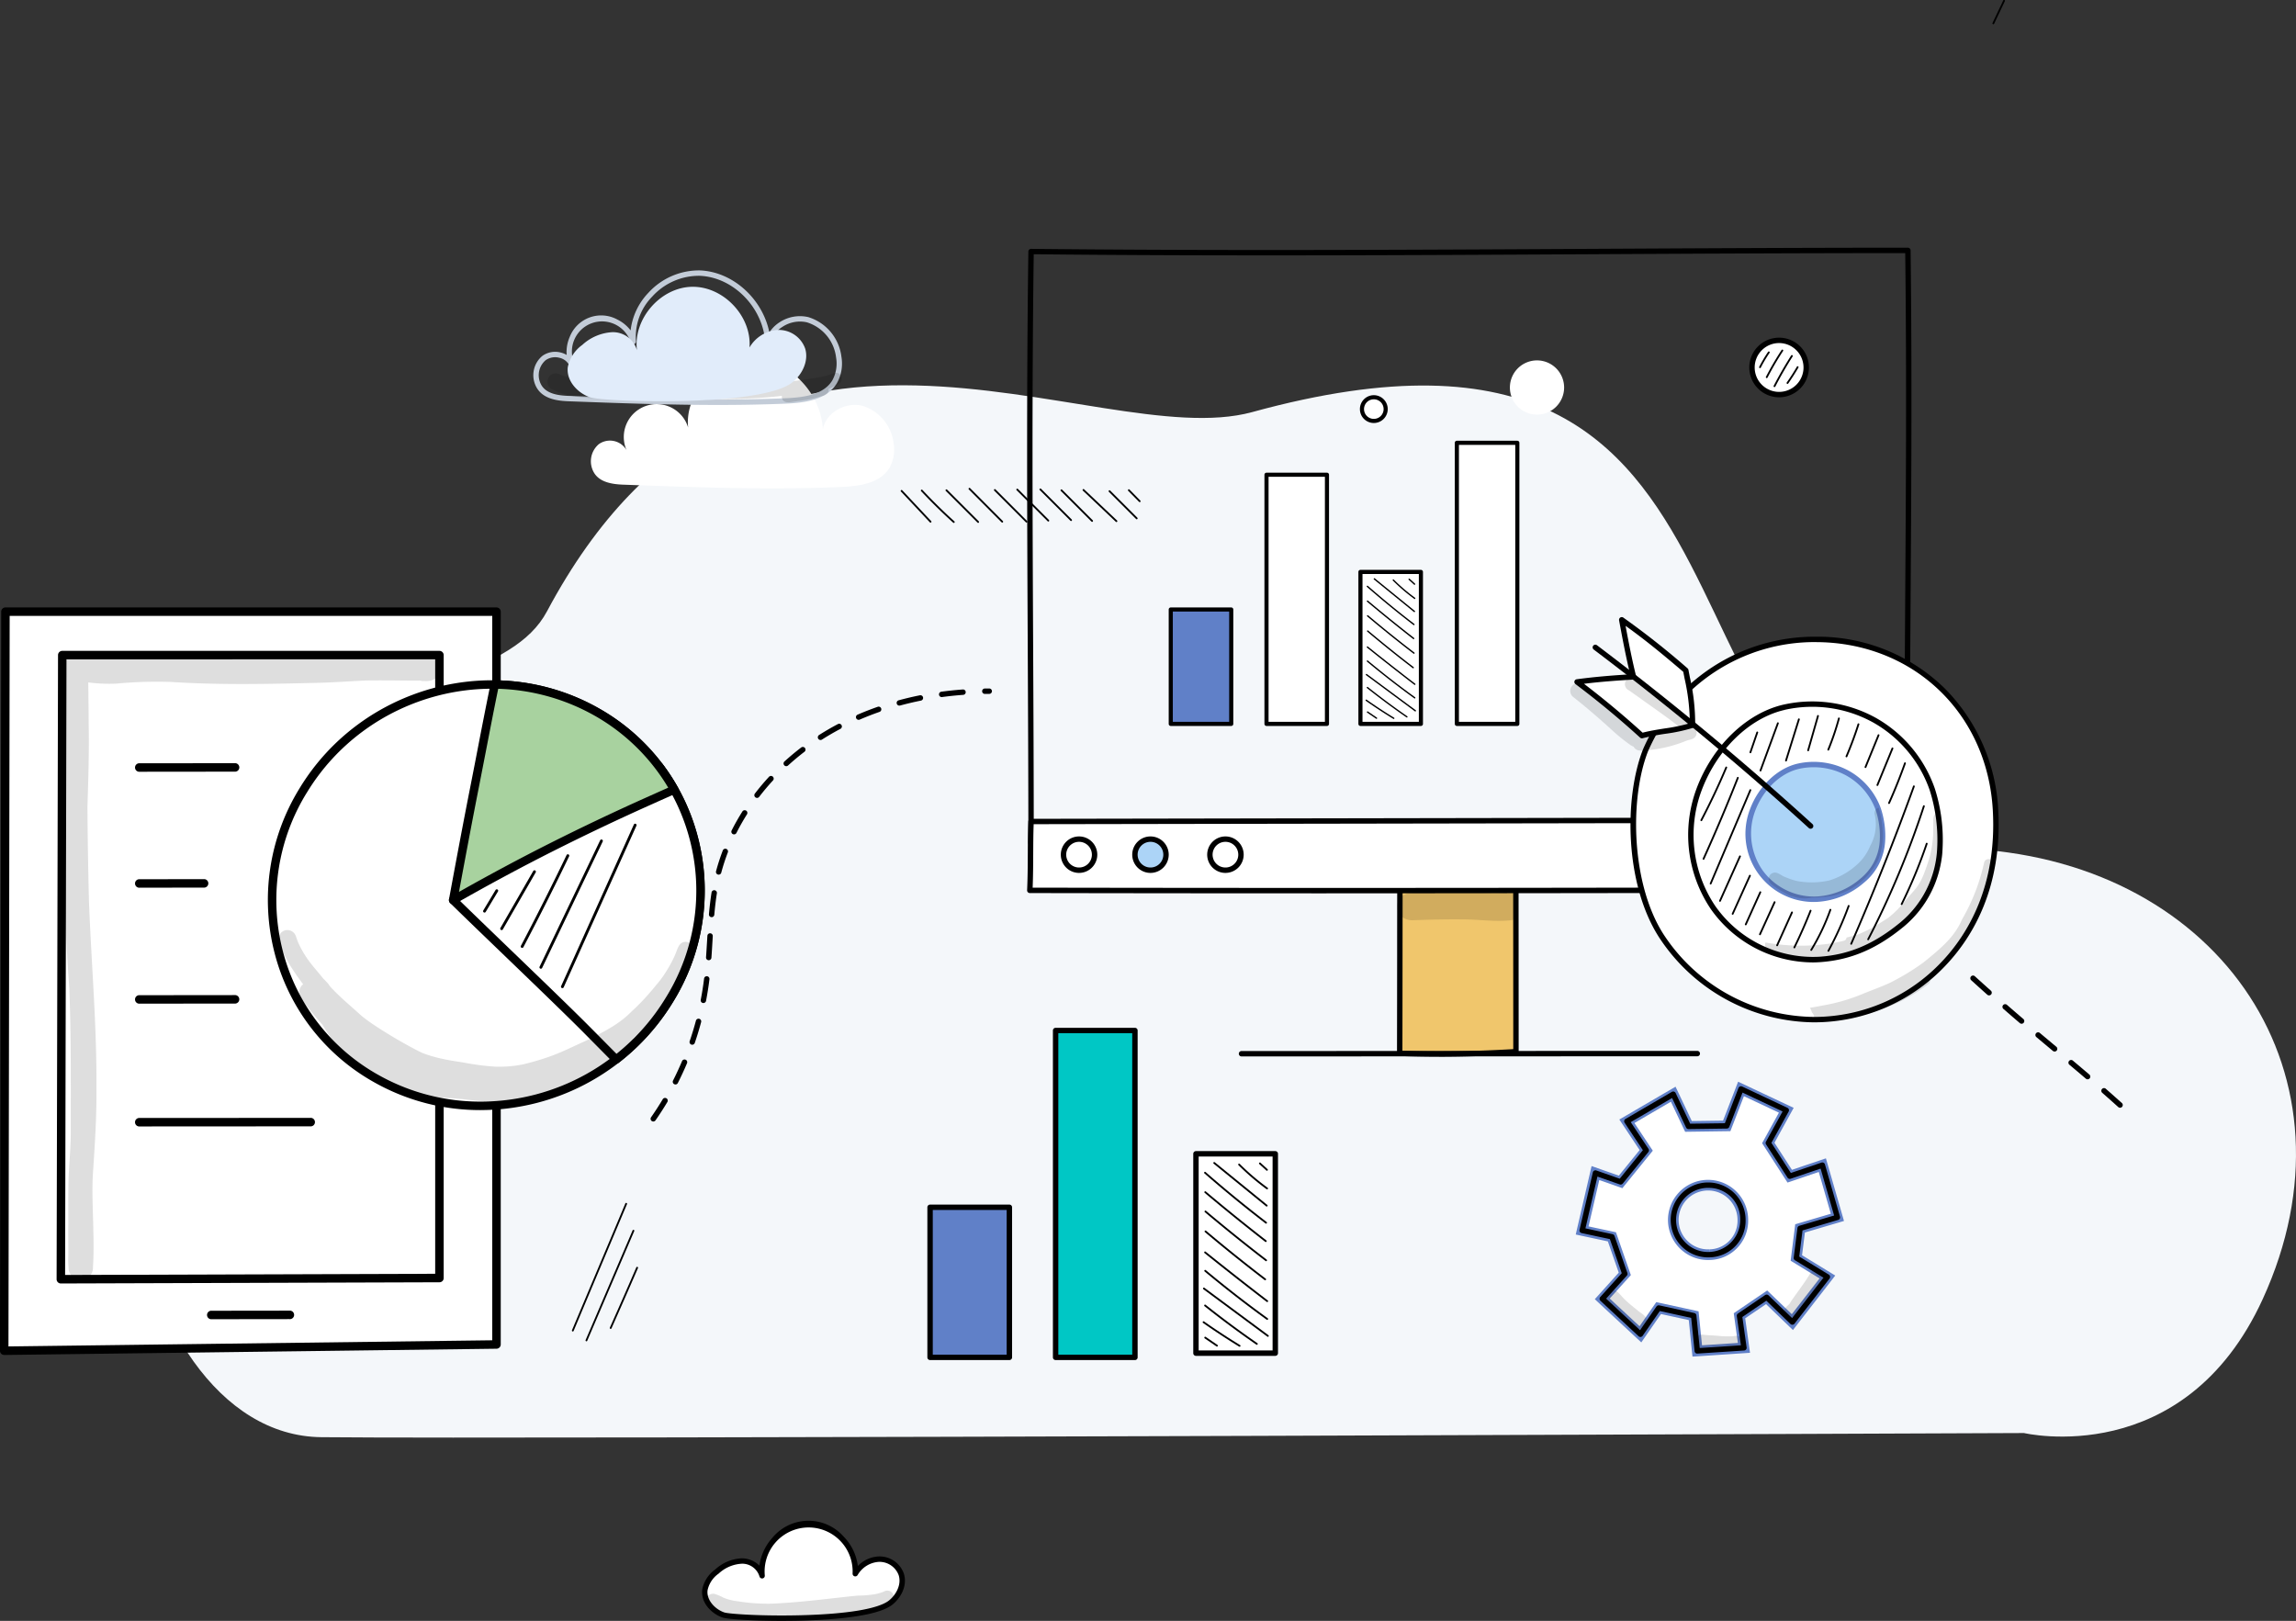 <svg xmlns="http://www.w3.org/2000/svg" xmlns:xlink="http://www.w3.org/1999/xlink" width="431.889" height="304.89" viewBox="0 0 431.889 304.89"><rect x="0" y="0" width="431.889" height="304.89" fill="#333333" stroke="none"/><defs><clipPath id="a"><rect width="22.696" height="5.448" fill="none"/></clipPath><clipPath id="b"><rect width="78.163" height="32.239" fill="none"/></clipPath><clipPath id="c"><rect width="0.008" height="0.001" fill="none"/></clipPath><clipPath id="d"><rect width="70.925" height="118.158" fill="none"/></clipPath><clipPath id="e"><rect width="7.916" height="7.463" fill="none"/></clipPath><clipPath id="f"><rect width="9.198" height="3.158" fill="none"/></clipPath><clipPath id="g"><rect width="7.415" height="9.365" fill="none"/></clipPath><clipPath id="h"><rect width="11.989" height="9.45" fill="none"/></clipPath><clipPath id="i"><rect width="0.154" height="0.072" fill="none"/></clipPath><clipPath id="j"><rect width="0.054" height="0.118" fill="none"/></clipPath><clipPath id="k"><rect width="21.463" height="17.041" fill="none"/></clipPath><clipPath id="l"><rect width="34.517" height="30.216" fill="none"/></clipPath><clipPath id="m"><rect width="33.397" height="27.779" fill="none"/></clipPath><clipPath id="n"><rect width="23.786" height="12.685" fill="none"/></clipPath><clipPath id="o"><rect width="55.401" height="5.566" fill="none"/></clipPath><clipPath id="p"><rect width="35.493" height="5.631" fill="none"/></clipPath></defs><g transform="translate(-731.229 -1356.463)"><path d="M381.949,558.432s30.088,7.133,44.9-25.194c19.216-41.94-7.754-81.78-54.278-84.65-67.1-4.138-29.913-111.269-135.8-82.2-29.773,8.173-94.531-34.02-132.653,37.471-6.482,12.156-25.86,11.56-51.677,32.3C6.9,472.74,23.3,558.82,61.668,559.211s320.281-.779,320.281-.779" transform="translate(730.008 1067.589)" fill="#f4f7fa"/><g transform="translate(731.229 1356.463)"><path d="M253.467,217.476c-.024,11.1-.019,21.632-.046,34.35,7.32.29,14.573.118,21.87-.313,0-11.477-.019-26.476-.019-35.8Z" transform="translate(9.872 -53.7)" fill="#f0c66c"/><path d="M260.947,252.608c-2.545,0-5.01-.047-7.414-.142a.509.509,0,0,1-.489-.509c.015-6.549.02-12.52.026-18.286,0-5.431.01-10.68.02-16.064a.508.508,0,0,1,.467-.5l21.806-1.765a.518.518,0,0,1,.386.133.507.507,0,0,1,.162.374c0,4.421.005,10.117.009,16.108,0,6.646.009,13.657.009,19.693a.509.509,0,0,1-.478.508c-5.16.3-9.96.456-14.505.456m-6.886-1.138c6.393.234,13.226.134,20.854-.3,0-5.926-.005-12.743-.009-19.213,0-5.746-.008-11.22-.009-15.56l-20.79,1.684c-.012,5.22-.016,10.321-.02,15.6-.005,5.623-.011,11.438-.024,17.8" transform="translate(9.739 -53.832)"/><path d="M202.387,242.924a.508.508,0,0,1-.508-.508c0-12.382-.06-24.832-.118-36.873-.114-24.053-.234-48.924.118-74.383a.508.508,0,0,1,.508-.5h.005c35,.376,70.567.187,104.96,0,19.683-.1,40.035-.214,59.971-.214a.509.509,0,0,1,.508.5c.283,23.234.138,44.921-.014,67.883-.093,13.9-.188,28.277-.188,43.45a.508.508,0,0,1-.509.508c-27.358,0-55.217.034-82.158.066-27.044.032-55.009.066-82.575.066m.5-111.244c-.342,25.274-.225,49.97-.11,73.858.057,11.877.115,24.154.116,36.371,27.4,0,55.189-.034,82.066-.066,26.776-.033,54.456-.066,81.652-.066,0-14.989.1-29.2.189-42.949.152-22.791.3-44.329.019-67.362-19.772,0-39.947.108-59.463.213-34.232.183-69.621.372-104.47,0" transform="translate(-8.437 -83.851)"/><path d="M202.253,210.256c-.183,4.065-.024,8.292-.234,12.95,55.259.106,109.986.043,165.071-.115,0-4.2-.141-9.7-.141-13.113Z" transform="translate(-8.305 -55.727)" fill="#fff"/><path d="M257.949,223.9c-19.154,0-37.7-.018-55.8-.053a.509.509,0,0,1-.506-.529c.108-2.4.118-4.684.127-6.894.01-2.1.018-4.083.107-6.058a.507.507,0,0,1,.506-.485L367.08,209.6a.534.534,0,0,1,.36.149.5.5,0,0,1,.149.359c0,1.616.031,3.693.065,5.892.037,2.461.076,5.006.076,7.22a.507.507,0,0,1-.506.508c-38.886.112-75.041.168-109.274.168m-55.267-1.067c50.14.095,103.81.058,164.031-.115-.005-2.085-.041-4.426-.074-6.7-.03-1.979-.058-3.86-.064-5.4l-163.7.275c-.069,1.8-.077,3.616-.085,5.532-.008,2.058-.018,4.181-.106,6.405" transform="translate(-8.437 -55.86)"/><path d="M231.555,243.1a.508.508,0,0,1,0-1.015l85.732-.026a.508.508,0,1,1,0,1.015Z" transform="translate(1.96 -44.384)"/><g transform="translate(262.814 167.767)" opacity="0.129"><g clip-path="url(#a)"><path d="M275.7,224.537c-.06-.5-.118-1-.14-1.507-.038-.912-.054-1.825-.074-2.738-1.477-.416-3.264.079-4.807-.08a130.635,130.635,0,0,0-14.777-.077c-3.774.081-3.777,5.073,0,5.168,3.523-.139,7.055-.215,10.581-.152,2.985.1,6.347.569,9.248-.066l.035-.014c-.024-.18-.045-.357-.066-.535" transform="translate(-253.067 -219.963)"/></g></g><path d="M268.732,151.206a5.1,5.1,0,1,1,5.1,5.1,5.1,5.1,0,0,1-5.1-5.1" transform="translate(15.286 -78.314)" fill="#fff"/><path d="M302.376,148.42a5.1,5.1,0,1,1,5.1,5.1,5.1,5.1,0,0,1-5.1-5.1" transform="translate(27.184 -79.299)" fill="#fff"/><path d="M307.608,154.161a5.607,5.607,0,1,1,5.607-5.608,5.614,5.614,0,0,1-5.607,5.608m0-10.2a4.592,4.592,0,1,0,4.591,4.591,4.6,4.6,0,0,0-4.591-4.591" transform="translate(27.051 -79.431)"/><path d="M303.532,148a.159.159,0,0,1-.077-.019.167.167,0,0,1-.072-.227,26.494,26.494,0,0,1,1.669-2.818.169.169,0,0,1,.28.189,26.433,26.433,0,0,0-1.65,2.783.168.168,0,0,1-.15.092" transform="translate(27.533 -78.754)"/><path d="M304.469,149.966a.159.159,0,0,1-.077-.019.167.167,0,0,1-.073-.227,55.1,55.1,0,0,1,2.941-5.038.169.169,0,1,1,.283.185,54.955,54.955,0,0,0-2.924,5.007.17.17,0,0,1-.15.092" transform="translate(27.864 -78.845)"/><path d="M305.547,151.39a.164.164,0,0,1-.078-.019.17.17,0,0,1-.072-.229c1-1.937,2.108-3.855,3.28-5.7a.171.171,0,0,1,.234-.051.169.169,0,0,1,.051.233c-1.167,1.835-2.266,3.744-3.265,5.674a.171.171,0,0,1-.15.091" transform="translate(28.245 -78.576)"/><path d="M307.353,150.237a.163.163,0,0,1-.1-.031.168.168,0,0,1-.041-.236c.671-.956,1.31-1.952,1.9-2.962a.169.169,0,1,1,.291.171c-.593,1.018-1.237,2.022-1.914,2.986a.17.17,0,0,1-.138.072" transform="translate(28.884 -78.024)"/><path d="M206.7,215.555a2.924,2.924,0,1,1,2.924,2.924,2.924,2.924,0,0,1-2.924-2.924" transform="translate(-6.649 -54.789)" fill="#fff"/><path d="M209.757,219.119a3.431,3.431,0,1,1,3.431-3.431,3.435,3.435,0,0,1-3.431,3.431m0-5.848a2.416,2.416,0,1,0,2.416,2.416,2.419,2.419,0,0,0-2.416-2.416" transform="translate(-6.782 -54.922)"/><path d="M216.627,215.555a2.924,2.924,0,1,1,2.924,2.924,2.924,2.924,0,0,1-2.924-2.924" transform="translate(-3.139 -54.789)" fill="#acd4f7"/><path d="M219.682,219.119a3.431,3.431,0,1,1,3.431-3.431,3.435,3.435,0,0,1-3.431,3.431m0-5.848a2.416,2.416,0,1,0,2.416,2.416,2.419,2.419,0,0,0-2.416-2.416" transform="translate(-3.272 -54.922)"/><path d="M227.041,215.555a2.924,2.924,0,1,1,2.924,2.924,2.924,2.924,0,0,1-2.924-2.924" transform="translate(0.543 -54.789)" fill="#fff"/><path d="M230.1,219.119a3.431,3.431,0,1,1,3.431-3.431,3.435,3.435,0,0,1-3.431,3.431m0-5.848a2.416,2.416,0,1,0,2.416,2.416,2.419,2.419,0,0,0-2.416-2.416" transform="translate(0.411 -54.922)"/><path d="M335.958,100.587a.178.178,0,0,1-.073-.016.17.17,0,0,1-.08-.226l2.007-4.225a.169.169,0,1,1,.3.146l-2.006,4.225a.168.168,0,0,1-.153.1" transform="translate(38.999 -96.024)"/><rect width="11.373" height="21.517" transform="translate(220.23 114.65)" fill="#6080c8"/><path d="M474.087,64.294H462.715a.387.387,0,0,1-.387-.387V42.391a.387.387,0,0,1,.387-.387h11.373a.387.387,0,0,1,.388.387V63.907a.387.387,0,0,1-.388.387M463.1,63.521h10.6V42.778H463.1Z" transform="translate(-242.487 72.259)"/><rect width="11.373" height="46.866" transform="translate(238.234 89.301)" fill="#fff"/><path d="M491.534,65.076H480.162a.387.387,0,0,1-.387-.387V17.824a.387.387,0,0,1,.387-.387h11.372a.387.387,0,0,1,.387.387V64.689a.387.387,0,0,1-.387.387M480.549,64.3h10.6V18.21h-10.6Z" transform="translate(-241.926 71.478)"/><rect width="11.373" height="52.869" transform="translate(274.041 83.297)" fill="#fff"/><path d="M526.241,65.261H514.867a.387.387,0,0,1-.387-.387V12a.387.387,0,0,1,.387-.387h11.374a.387.387,0,0,1,.387.387V64.874a.387.387,0,0,1-.387.387m-10.987-.774h10.6v-52.1h-10.6Z" transform="translate(-240.824 71.292)"/><rect width="11.373" height="28.587" transform="translate(255.909 107.58)" fill="#fff"/><path d="M508.663,64.512H497.291a.387.387,0,0,1-.387-.387V35.539a.387.387,0,0,1,.387-.387h11.372a.387.387,0,0,1,.387.387V64.126a.387.387,0,0,1-.387.387m-10.986-.774h10.6V35.926h-10.6Z" transform="translate(-241.384 72.041)"/><path d="M500.257,62.356a.129.129,0,0,1-.073-.023L498.5,61.182a.13.13,0,0,1,.147-.214l1.684,1.153a.129.129,0,0,1-.073.235" transform="translate(-241.333 72.862)"/><path d="M503.508,62.45a.132.132,0,0,1-.067-.019c-1.753-1.073-3.5-2.216-5.181-3.4a.129.129,0,0,1,.149-.212c1.68,1.18,3.418,2.322,5.166,3.391a.129.129,0,0,1-.067.239" transform="translate(-241.339 72.794)"/><path d="M505.974,62.244a.128.128,0,0,1-.073-.023c-2.523-1.745-5.02-3.6-7.42-5.5a.129.129,0,1,1,.161-.2c2.4,1.9,4.887,3.753,7.405,5.493a.129.129,0,0,1-.073.235" transform="translate(-241.333 72.72)"/><path d="M507.566,61.181a.124.124,0,0,1-.076-.026l-9.184-6.8a.129.129,0,0,1,.154-.207l9.183,6.8a.126.126,0,0,1,.027.18.128.128,0,0,1-.1.053" transform="translate(-241.34 72.645)"/><path d="M507.454,58.827a.13.13,0,0,1-.075-.025c-3.03-2.191-6.023-4.516-8.9-6.912a.129.129,0,1,1,.165-.2c2.867,2.393,5.855,4.714,8.881,6.9a.129.129,0,0,1-.075.233" transform="translate(-241.335 72.566)"/><path d="M507.459,56.351a.124.124,0,0,1-.078-.027c-2.977-2.284-5.974-4.638-8.912-6.995a.129.129,0,0,1,.162-.2c2.936,2.356,5.932,4.708,8.907,6.992a.128.128,0,0,1,.024.181.13.13,0,0,1-.1.051" transform="translate(-241.332 72.485)"/><path d="M507.161,53.319a.125.125,0,0,1-.078-.027c-2.894-2.213-5.774-4.527-8.56-6.876a.129.129,0,1,1,.166-.2c2.783,2.346,5.659,4.658,8.551,6.869a.129.129,0,0,1,.024.181.127.127,0,0,1-.1.051" transform="translate(-241.335 72.392)"/><path d="M507.3,50.676a.126.126,0,0,1-.077-.027c-2.942-2.259-5.872-4.616-8.712-7.007a.13.13,0,1,1,.168-.2c2.834,2.388,5.762,4.743,8.7,7a.127.127,0,0,1,.024.181.13.13,0,0,1-.1.051" transform="translate(-241.33 72.304)"/><path d="M507.249,48.012a.133.133,0,0,1-.079-.027c-2.928-2.278-5.849-4.641-8.681-7.023a.129.129,0,1,1,.166-.2c2.829,2.379,5.747,4.74,8.673,7.015a.129.129,0,0,1-.08.231" transform="translate(-241.334 72.219)"/><path d="M507.3,45.463a.131.131,0,0,1-.079-.027c-2.981-2.289-5.929-4.7-8.763-7.179a.129.129,0,0,1,.169-.194c2.83,2.472,5.775,4.884,8.751,7.169a.129.129,0,0,1-.078.231" transform="translate(-241.335 72.133)"/><path d="M507.344,43.053a.127.127,0,0,1-.082-.029l-7.523-6.119a.129.129,0,0,1,.163-.2l7.523,6.119a.129.129,0,0,1-.082.229" transform="translate(-241.293 72.09)"/><path d="M507.293,40.581a.132.132,0,0,1-.076-.025,34.567,34.567,0,0,1-4.03-3.445.129.129,0,0,1,.183-.182,34.25,34.25,0,0,0,4,3.418.129.129,0,0,1-.076.233" transform="translate(-241.185 72.097)"/><path d="M507.179,37.917a.128.128,0,0,1-.087-.034l-1.014-.925a.129.129,0,0,1,.173-.191l1.014.926a.129.129,0,0,1-.087.224" transform="translate(-241.095 72.092)"/><path d="M497.557,5.912a2.229,2.229,0,1,1,2.229,2.229,2.229,2.229,0,0,1-2.229-2.229" transform="translate(-241.363 71.04)" fill="#fff"/><path d="M499.8,8.539a2.616,2.616,0,1,1,2.616-2.616A2.618,2.618,0,0,1,499.8,8.539m0-4.457a1.842,1.842,0,1,0,1.842,1.842A1.844,1.844,0,0,0,499.8,4.082" transform="translate(-241.377 71.028)"/><path d="M87.32,245.731h92.361V383.568l-92.6,1.178Z" transform="translate(-86.289 -130.672)" fill="#fff"/><path d="M87.5,385.962a.793.793,0,0,1-.8-.8l.236-139.015a.794.794,0,0,1,.8-.794H180.1a.8.8,0,0,1,.8.8V383.989a.8.8,0,0,1-.785.8l-92.6,1.178Zm1.029-139.015L88.3,384.36l91.005-1.159V246.947Z" transform="translate(-86.709 -131.093)"/><path d="M92.367,249.578h70.946V366.752l-71.21.227Z" transform="translate(-80.657 -126.356)" fill="#fff"/><path d="M92.525,368.2a.8.8,0,0,1-.8-.8L91.992,250a.794.794,0,0,1,.8-.794h70.946a.8.8,0,0,1,.8.8V367.173a.794.794,0,0,1-.794.8l-71.21.227Zm1.057-117.4L93.323,366.6l69.616-.223V250.794Z" transform="translate(-81.077 -126.776)"/><path d="M99.518,260.771a.8.8,0,1,1,0-1.591l18.013-.019h0a.8.8,0,0,1,0,1.592l-18.013.019Z" transform="translate(-73.234 -115.604)"/><path d="M99.518,271.05a.8.8,0,1,1,0-1.591l12.188-.019a.8.8,0,0,1,0,1.591l-12.188.019Z" transform="translate(-73.234 -104.072)"/><path d="M99.518,281.329a.8.8,0,1,1,0-1.591l18.013-.019h0a.8.8,0,0,1,0,1.591l-18.013.019Z" transform="translate(-73.234 -92.539)"/><path d="M99.518,292.214a.8.8,0,1,1,0-1.591l32.075-.019h0a.8.8,0,1,1,0,1.591Z" transform="translate(-73.234 -80.328)"/><path d="M105.821,309.3a.8.8,0,0,1,0-1.591l14.781-.019h0a.8.8,0,1,1,0,1.591Z" transform="translate(-66.16 -61.153)"/><path d="M116.637,272.2c11.5-19.017,36.257-25.648,55.3-14.809S197.1,292.432,185.6,311.449s-36.255,25.65-55.3,14.809S105.14,291.216,116.637,272.2" transform="translate(-59.643 -123.435)" fill="#fff"/><path d="M150.462,332.658a40.537,40.537,0,0,1-20.126-5.3,38.921,38.921,0,0,1-18.594-24.184,39.983,39.983,0,0,1,4.641-30.98c11.7-19.354,36.989-26.121,56.375-15.089a38.916,38.916,0,0,1,18.592,24.186,39.962,39.962,0,0,1-4.641,30.978,42.442,42.442,0,0,1-36.247,20.385m-32.718-59.637a38.4,38.4,0,0,0-4.462,29.756,37.346,37.346,0,0,0,17.841,23.2,39,39,0,0,0,19.348,5.09,40.838,40.838,0,0,0,34.878-19.619,38.4,38.4,0,0,0,4.462-29.754,37.355,37.355,0,0,0-17.841-23.2C153.329,247.88,129,254.4,117.745,273.021" transform="translate(-60.073 -123.848)"/><path d="M165.654,259.472c-5.233,3.128-10.463,6.256-15.668,9.426-7.845,4.781-15.458,10.561-23.1,15.658,4.4,4.365,19.545,18.762,25.232,24.5q2.718,2.74,5.43,5.485A41.271,41.271,0,0,0,167.6,303.271a38.98,38.98,0,0,0-1.944-43.8" transform="translate(-41.64 -115.255)" fill="#fff"/><path d="M157.964,315.759a.79.79,0,0,1-.567-.236q-2.712-2.744-5.428-5.485c-3.355-3.384-9.973-9.759-15.813-15.38-4.085-3.932-7.611-7.329-9.415-9.116a.8.8,0,0,1,.119-1.229c2.877-1.916,5.806-3.972,8.636-5.958,4.713-3.306,9.587-6.727,14.495-9.716,5.252-3.2,10.55-6.366,15.675-9.43a.794.794,0,0,1,1.042.2,39.7,39.7,0,0,1,1.99,44.69,41.914,41.914,0,0,1-10.249,11.49.8.8,0,0,1-.486.166M128.557,285.1c1.927,1.891,5.1,4.944,8.7,8.416,5.846,5.63,12.471,12.008,15.84,15.408q2.467,2.489,4.929,4.98a40.307,40.307,0,0,0,9.307-10.618,38.13,38.13,0,0,0-1.473-42.335c-4.927,2.947-10.009,5.984-15.044,9.054-4.863,2.962-9.716,6.366-14.408,9.659-2.574,1.806-5.228,3.667-7.855,5.436" transform="translate(-42.06 -115.676)"/><path d="M126.882,292.73q9.141-5.207,18.531-9.956,8.947-4.5,18.1-8.6c1.645-.736,3.3-1.479,4.959-2.209a38.307,38.307,0,0,0-14.535-14.582,39.791,39.791,0,0,0-19.222-5.2c-1.3,6.249-2.464,12.522-3.7,18.783-1.43,7.246-2.788,14.5-4.129,21.761" transform="translate(-41.64 -123.43)" fill="#a8d29f"/><path d="M127.3,293.948a.785.785,0,0,1-.463-.148.794.794,0,0,1-.32-.792c1.271-6.881,2.65-14.278,4.131-21.771q.643-3.262,1.271-6.529c.777-4.021,1.583-8.18,2.43-12.263a.794.794,0,0,1,.789-.635,40.838,40.838,0,0,1,19.6,5.3A39.244,39.244,0,0,1,169.581,272a.788.788,0,0,1,.062.641.8.8,0,0,1-.435.477q-2.222.977-4.426,1.971l-.526.236c-6.073,2.718-12.15,5.608-18.064,8.585-6,3.02-12.218,6.362-18.495,9.937a.782.782,0,0,1-.393.1m8.473-40.531c-.8,3.864-1.555,7.79-2.292,11.594q-.633,3.269-1.273,6.536c-1.358,6.877-2.631,13.678-3.815,20.072,5.8-3.272,11.533-6.34,17.079-9.133,5.935-2.988,12.036-5.888,18.128-8.617l.528-.236q1.8-.808,3.624-1.617a37.692,37.692,0,0,0-13.8-13.519,39.228,39.228,0,0,0-18.183-5.08" transform="translate(-42.06 -123.852)"/><path d="M129.8,274.717a.266.266,0,0,1-.227-.4l2.309-3.849a.267.267,0,0,1,.363-.089.262.262,0,0,1,.091.363l-2.309,3.847a.265.265,0,0,1-.227.129" transform="translate(-38.663 -103.061)"/><path d="M131.32,279.9a.246.246,0,0,1-.132-.036.263.263,0,0,1-.1-.361l6.171-10.709a.265.265,0,1,1,.458.265l-6.171,10.709a.264.264,0,0,1-.229.132" transform="translate(-36.958 -104.946)"/><path d="M133.137,284.853a.276.276,0,0,1-.123-.03.267.267,0,0,1-.112-.359c2.954-5.61,5.848-11.359,8.6-17.084a.265.265,0,0,1,.477.229c-2.754,5.731-5.651,11.486-8.607,17.1a.266.266,0,0,1-.236.142" transform="translate(-34.918 -106.551)"/><path d="M134.8,290.232a.27.27,0,0,1-.115-.026.266.266,0,0,1-.125-.354l11.393-23.774a.265.265,0,0,1,.354-.125.268.268,0,0,1,.125.354l-11.393,23.774a.265.265,0,0,1-.24.151" transform="translate(-33.059 -108.014)"/><path d="M136.705,295.457a.243.243,0,0,1-.108-.023.265.265,0,0,1-.134-.35l13.684-30.4a.265.265,0,1,1,.484.219l-13.684,30.4a.263.263,0,0,1-.242.157" transform="translate(-30.915 -109.588)"/><path d="M138.553,287.363a.167.167,0,0,1-.066-.013.17.17,0,0,1-.089-.222l10.034-23.835a.17.17,0,1,1,.313.131L138.709,287.26a.169.169,0,0,1-.156.1" transform="translate(-30.808 -36.91)"/><path d="M140.449,287.894a.162.162,0,0,1-.066-.014.169.169,0,0,1-.089-.222l8.838-20.631a.169.169,0,0,1,.311.133L140.6,287.791a.17.17,0,0,1-.156.1" transform="translate(-30.138 -35.589)"/><path d="M143.818,283.741a.159.159,0,0,1-.069-.015.169.169,0,0,1-.085-.223c1.674-3.759,3.352-7.576,4.981-11.345a.17.17,0,0,1,.311.134c-1.631,3.77-3.308,7.588-4.984,11.349a.17.17,0,0,1-.154.1" transform="translate(-28.946 -33.775)"/><g transform="translate(52.393 174.955)" opacity="0.129"><g transform="translate(0 0)"><g clip-path="url(#b)"><path d="M187.48,276.42c-1.273-.023-1.547,1.273-1.935,2.224a21.406,21.406,0,0,1-1.615,3.1,19.257,19.257,0,0,1-2.167,2.962c.148-.153-1.169,1.458-2.6,2.969-1.32,1.347-1.091,1.08-1.984,1.935-1.954,1.969-4.286,3.378-8.6,5.458-4.03,1.816-5.924,2.973-11.683,4.395a22.78,22.78,0,0,1-5.25.439,47.832,47.832,0,0,1-5.379-.664l.03,0c-1.543-.282-3.1-.463-4.628-.813a24.76,24.76,0,0,1-3.692-1.076c-2.742-1.258-9.782-5.356-11.912-7.378-1.611-1.466-3.3-2.858-4.813-4.422-1.271-1.254-.465-.694-1.793-2.039-.03-.023-.059-.036-.089-.057-2.111-2.629-3.234-3.605-4.715-6.674-.2-.454-.11-.24-.511-1.339a1.676,1.676,0,0,0-3.232,0,3.438,3.438,0,0,0,.426,2.075,24.7,24.7,0,0,0,2.332,4.325c.571.881,1.182,1.729,1.816,2.559a1.887,1.887,0,0,0-.721,1.466c.129,1.386,1.341,2.4,2.088,3.5.747.893,1.494,1.789,2.27,2.657a27.919,27.919,0,0,0,7.866,8.672,29.048,29.048,0,0,0,6.022,3.6c3.34,1.409,7.017,1.277,10.563,1.562,2.258.138,4.492.533,6.754.59a56.813,56.813,0,0,0,7.265-.293A61.158,61.158,0,0,0,169.732,302a30.132,30.132,0,0,0,6.739-4.3c.45-.439,1.084-.77,1.3-1.39a1.732,1.732,0,0,0-.191-1.761,24.751,24.751,0,0,0,3.049-3.011c.56-.634,2.338-2.487,3.65-4.235.927-1.358,1.778-2.769,2.625-4.18a28.452,28.452,0,0,0,1.823-4c.628-1.176.269-2.618-1.246-2.7" transform="translate(-110.857 -274.214)"/></g></g></g><g transform="translate(86.683 200.526)" opacity="0.129"><g transform="translate(0 0)"><g clip-path="url(#c)"><path d="M127.56,286.009h0c.011,0,.008,0,0,0" transform="translate(-127.56 -286.009)"/></g></g></g><g transform="translate(11.995 122.609)" opacity="0.129"><g transform="translate(0 0)"><g clip-path="url(#d)"><path d="M162.948,250.964a2.608,2.608,0,0,0-3.442-.936,2.915,2.915,0,0,0-.475.163c-.337,0-.9.017-1.184.047.356-.053-.461.026-.9.049-1.549.032-3.1.051-4.649-.066a45.864,45.864,0,0,0-7.442-.083c-7.565.446-15.125.017-22.692-.049-5.356.219-10.7-.424-16.044-.384a62.331,62.331,0,0,1-7.367.042c-2.13-.24-.469-.036-2.695-.359a2.1,2.1,0,0,0-1.1-.049,2.655,2.655,0,0,0-2.336,3.077,2.18,2.18,0,0,0-.165.876c0,19.749-.528,39.534.946,59.245.337,8.855.28,17.731.274,26.592.021,2.933-.253,5.852-.395,8.777-.093,3.034-.068,6.071-.064,9.105-.047,2.094.04,4.187-.013,6.279a15.782,15.782,0,0,0,.064,1.846l0,.017a2.227,2.227,0,0,0,1.411,2.094,2.274,2.274,0,0,0,3.174-2.19l0,.028c.009-.1.015-.208.017-.314.123-2.188.121-4.376.053-6.565-.045-3.467-.282-6.939-.1-10.408.352-5.413.738-10.824.681-16.254.1-11.781-.955-23.513-1.4-35.275q-.229-8.9-.291-17.805c.166-5.158.329-10.315.236-15.477-.011-2.648-.055-5.3-.081-7.947a30.008,30.008,0,0,0,5.309.227,80.994,80.994,0,0,1,10.247-.314c9.156.6,18.348.391,27.517.17,3.056-.07,6.1-.3,9.158-.439,3.5-.061,7.838.034,9.593.021.2,0,.4-.011.6-.017l.028,0a1.716,1.716,0,0,0,.675.1l.074-.011c-.006,0-.009,0,0,.006a4.374,4.374,0,0,0,1.277-.1,2.554,2.554,0,0,0,1.515-3.722" transform="translate(-92.362 -249.289)"/></g></g></g><path d="M319.764,273.574l7.024-2.074-2.832-9.819-6.135,2.076-4.035-6.247,3.387-6.158-8.517-4.008-2.687,6.951-7.193.1-2.872-6.057-8.716,5.087,3.636,5.474-4.814,5.932-4.738-1.666-2.5,10.8,5.6,1.2,2.424,6.966-4.239,4.7,7.178,6.669,3.425-4.938L299.752,290l.673,6.629,8.784-.581-.843-6.036,5.109-3.473,4.841,4.665,6.592-8.487-5.842-3.575Zm-16.984,4.942A6.539,6.539,0,1,1,309,271.985a6.379,6.379,0,0,1-6.216,6.531" transform="translate(18.837 -42.513)" fill="#fff" stroke="#6080c8" stroke-width="2"/><path d="M300.557,297.265a.509.509,0,0,1-.505-.458l-.635-6.262-5.9-1.29-3.231,4.658a.511.511,0,0,1-.363.215.5.5,0,0,1-.4-.134l-7.178-6.668a.507.507,0,0,1-.03-.712l4.038-4.475-2.232-6.412-5.318-1.14a.507.507,0,0,1-.389-.61l2.5-10.8a.508.508,0,0,1,.663-.364l4.4,1.547L290.327,259l-3.43-5.163a.507.507,0,0,1,.168-.72l8.716-5.087a.509.509,0,0,1,.715.221l2.732,5.764,6.524-.087,2.564-6.631a.508.508,0,0,1,.69-.276l8.516,4.008a.508.508,0,0,1,.229.7l-3.241,5.892,3.656,5.661,5.761-1.951a.508.508,0,0,1,.651.341l2.83,9.818a.506.506,0,0,1-.344.628l-6.706,1.979-.617,4.908,5.563,3.4a.507.507,0,0,1,.135.745l-6.592,8.487a.507.507,0,0,1-.753.054l-4.544-4.379-4.506,3.065.8,5.723a.506.506,0,0,1-.468.577l-8.784.581h-.034m-7.268-9.086a.6.6,0,0,1,.108.011l6.6,1.442a.511.511,0,0,1,.4.445l.623,6.141,7.749-.513L308,290.211a.505.505,0,0,1,.217-.49l5.109-3.473a.507.507,0,0,1,.638.054l4.434,4.272,5.9-7.592-5.359-3.278a.506.506,0,0,1-.238-.5l.7-5.563a.51.51,0,0,1,.36-.424l6.541-1.93-2.543-8.823-5.633,1.906a.506.506,0,0,1-.589-.206l-4.035-6.247a.508.508,0,0,1-.019-.52l3.127-5.684-7.534-3.546-2.491,6.443a.51.51,0,0,1-.467.323l-7.193.1a.507.507,0,0,1-.466-.29l-2.636-5.558-7.774,4.537,3.339,5.026a.51.51,0,0,1-.028.6l-4.814,5.93a.512.512,0,0,1-.563.16l-4.2-1.478-2.257,9.742,5.092,1.091a.51.51,0,0,1,.374.33l2.424,6.967a.506.506,0,0,1-.1.506l-3.9,4.326,6.382,5.93,3.092-4.456a.509.509,0,0,1,.417-.218m9.623-9.023a7.046,7.046,0,1,1,6.724-7.039,6.894,6.894,0,0,1-6.724,7.039m0-13.062a6.032,6.032,0,1,0,5.708,6.024,5.879,5.879,0,0,0-5.708-6.024" transform="translate(18.704 -42.646)"/><g transform="translate(301.859 242.565)" opacity="0.129"><g clip-path="url(#e)"><path d="M289.779,280.833c-.24-.839-1.132-1.175-1.718-1.715-.189-.177-1.2-.914-2.251-1.906-.67-.583-1.179-1.437-1.959-1.856-1.374-.666-2.606,1.28-1.53,2.386a35.386,35.386,0,0,0,4.927,4.356c.386.212.184.44,1.189.585a1.463,1.463,0,0,0,1.341-1.85" transform="translate(-281.912 -275.221)"/></g></g><g transform="translate(318.72 251.045)" opacity="0.129"><g clip-path="url(#f)"><path d="M302.578,281.752a1.7,1.7,0,0,0-.841.024,15.369,15.369,0,0,1-2.617-.034c-.851-.088-1.707-.111-2.56-.181-.435-.023-.908-.187-1.312.053a1.542,1.542,0,0,0,.562,2.931,31.056,31.056,0,0,0,4.171.057,16.345,16.345,0,0,0,1.979-.032,1.665,1.665,0,0,0,.942-.2,1.465,1.465,0,0,0-.325-2.612" transform="translate(-294.368 -281.485)"/></g></g><g transform="translate(335.526 238.89)" opacity="0.129"><g clip-path="url(#g)"><path d="M311.753,273.179c-1.224,2.072-3.266,4.609-3.772,5.526-.306.479-.883.746-1.078,1.3a1.3,1.3,0,0,0,2.08,1.473,19.43,19.43,0,0,0,2.148-2.759c.785-1.012,1.538-2.055,2.233-3.136.269-.5.761-.929.814-1.522a1.309,1.309,0,0,0-2.426-.881" transform="translate(-306.784 -272.506)"/></g></g><path d="M149.83,273.152a.507.507,0,0,1-.416-.8c.763-1.1,1.5-2.232,2.185-3.38a.508.508,0,1,1,.872.521c-.7,1.168-1.447,2.324-2.224,3.44a.509.509,0,0,1-.417.217m4.165-6.966a.522.522,0,0,1-.23-.054.51.51,0,0,1-.223-.682c.6-1.193,1.174-2.42,1.693-3.652a.508.508,0,1,1,.935.4c-.528,1.252-1.109,2.5-1.723,3.714a.506.506,0,0,1-.452.279m3.158-7.476a.5.5,0,0,1-.165-.027.508.508,0,0,1-.315-.646c.434-1.266.828-2.561,1.174-3.85a.507.507,0,1,1,.98.261c-.351,1.312-.751,2.63-1.194,3.919a.508.508,0,0,1-.479.342m2.1-7.84a.478.478,0,0,1-.1-.009.508.508,0,0,1-.4-.6c.254-1.316.466-2.653.625-3.976a.508.508,0,1,1,1.008.123c-.164,1.345-.378,2.707-.636,4.046a.509.509,0,0,1-.5.411m1.006-8.055h-.037a.507.507,0,0,1-.471-.541c.074-1.044.135-2.087.2-3.131l.054-.918a.507.507,0,1,1,1.013.061l-.054.916c-.061,1.048-.123,2.1-.2,3.143a.507.507,0,0,1-.5.471m.539-8.1h-.046a.509.509,0,0,1-.46-.551c.134-1.505.294-2.836.489-4.066a.507.507,0,1,1,1,.16c-.191,1.207-.348,2.514-.479,4a.508.508,0,0,1-.5.463m1.318-8a.55.55,0,0,1-.131-.018.509.509,0,0,1-.36-.621,38.949,38.949,0,0,1,1.27-3.912.507.507,0,0,1,.948.363,38.55,38.55,0,0,0-1.236,3.81.508.508,0,0,1-.49.378m2.894-7.574a.508.508,0,0,1-.454-.736c.609-1.209,1.29-2.412,2.024-3.575a.508.508,0,0,1,.86.541c-.717,1.136-1.382,2.311-1.976,3.49a.508.508,0,0,1-.453.28m4.322-6.863a.5.5,0,0,1-.309-.106.507.507,0,0,1-.093-.711c.826-1.076,1.715-2.133,2.644-3.14a.508.508,0,1,1,.747.688c-.908.985-1.777,2.018-2.585,3.071a.511.511,0,0,1-.4.2m5.493-5.969a.508.508,0,0,1-.342-.883c1.007-.918,2.066-1.8,3.15-2.631a.507.507,0,0,1,.616.807c-1.06.811-2.1,1.677-3.081,2.575a.505.505,0,0,1-.342.133m6.446-4.927a.508.508,0,0,1-.273-.937c1.141-.726,2.335-1.419,3.546-2.058a.507.507,0,1,1,.474.9c-1.187.627-2.357,1.306-3.476,2.017a.5.5,0,0,1-.271.08m7.171-3.794a.507.507,0,0,1-.2-.973c1.239-.536,2.523-1.037,3.817-1.488a.508.508,0,0,1,.334.958c-1.271.443-2.531.934-3.748,1.461a.486.486,0,0,1-.2.042m7.662-2.675a.508.508,0,0,1-.134-1c1.3-.353,2.644-.67,3.985-.941a.508.508,0,0,1,.2,1c-1.32.265-2.638.577-3.919.924a.5.5,0,0,1-.133.018m7.955-1.605a.508.508,0,0,1-.068-1.011c1.336-.18,2.7-.322,4.07-.422a.508.508,0,0,1,.074,1.012c-1.345.1-2.694.238-4.008.417a.586.586,0,0,1-.069,0m8.1-.593a.508.508,0,0,1-.007-1.015c.277,0,.555-.005.831-.005h0a.508.508,0,1,1,0,1.015c-.272,0-.546,0-.819.005Z" transform="translate(-26.94 -62.195)"/><path d="M360.883,256.455a.506.506,0,0,1-.34-.13c-1-.9-1.988-1.779-3.029-2.69a.508.508,0,0,1,.667-.765c1.046.915,2.04,1.8,3.042,2.7a.508.508,0,0,1-.34.884m-6.108-5.348a.507.507,0,0,1-.329-.121c-1.04-.888-2.067-1.756-3.094-2.619a.507.507,0,0,1,.652-.777c1.03.865,2.06,1.734,3.1,2.623a.507.507,0,0,1-.33.893m-6.21-5.226a.5.5,0,0,1-.325-.118c-1.021-.854-2.055-1.719-3.112-2.607a.508.508,0,0,1,.654-.777c1.056.888,2.089,1.752,3.109,2.606a.507.507,0,0,1-.326.9m-6.206-5.229a.508.508,0,0,1-.329-.122c-1-.851-2.018-1.733-3.077-2.654a.508.508,0,1,1,.666-.766c1.056.92,2.076,1.8,3.07,2.648a.508.508,0,0,1-.33.895m-6.118-5.335a.5.5,0,0,1-.337-.129q-1.46-1.3-3.021-2.721a.507.507,0,1,1,.684-.75q1.56,1.419,3.013,2.713a.508.508,0,0,1-.338.887" transform="translate(37.913 -48.086)"/><rect width="14.92" height="28.227" transform="translate(174.951 227.095)" fill="#6080c8"/><path d="M203.21,292.659h-14.92a.508.508,0,0,1-.508-.508V263.925a.508.508,0,0,1,.508-.508h14.92a.508.508,0,0,1,.508.508v28.227a.508.508,0,0,1-.508.508M188.8,291.644h13.9V264.432H188.8Z" transform="translate(-13.339 -36.83)"/><rect width="14.92" height="61.483" transform="translate(198.567 193.84)" fill="#00c7c5"/><path d="M220.658,301.347H205.737a.508.508,0,0,1-.508-.508V239.358a.508.508,0,0,1,.508-.508h14.921a.508.508,0,0,1,.508.508v61.482a.508.508,0,0,1-.508.508m-14.413-1.015H220.15V239.864H206.244Z" transform="translate(-7.17 -45.517)"/><rect width="14.92" height="37.502" transform="translate(224.966 217.033)" fill="#fff"/><path d="M240.161,294.5H225.24a.508.508,0,0,1-.508-.508v-37.5a.508.508,0,0,1,.508-.508h14.921a.508.508,0,0,1,.508.508v37.5a.508.508,0,0,1-.508.508m-14.413-1.017h13.906V257H225.747Z" transform="translate(-0.273 -39.459)"/><path d="M228.65,283.628a.171.171,0,0,1-.1-.03l-2.208-1.511a.169.169,0,0,1-.045-.235.171.171,0,0,1,.236-.045l2.209,1.512a.169.169,0,0,1-.1.309" transform="translate(0.271 -30.336)"/><path d="M232.99,284.42a.173.173,0,0,1-.088-.024c-2.3-1.409-4.589-2.91-6.8-4.46a.17.17,0,0,1,.195-.277c2.2,1.547,4.482,3.043,6.778,4.448a.169.169,0,0,1-.088.314" transform="translate(0.187 -31.097)"/><path d="M236.154,284.871a.168.168,0,0,1-.1-.03c-3.308-2.288-6.583-4.716-9.734-7.22a.17.17,0,1,1,.211-.265c3.144,2.5,6.414,4.924,9.715,7.207a.169.169,0,0,1-.1.309" transform="translate(0.267 -31.914)"/><path d="M238.3,284.214a.163.163,0,0,1-.1-.034l-12.049-8.925a.169.169,0,0,1,.2-.272l12.049,8.926a.17.17,0,0,1-.1.3" transform="translate(0.204 -32.751)"/><path d="M238.1,281.892a.17.17,0,0,1-.1-.033c-3.977-2.874-7.9-5.925-11.67-9.068a.169.169,0,1,1,.217-.26c3.76,3.138,7.68,6.183,11.651,9.054a.169.169,0,0,1-.1.306" transform="translate(0.269 -33.62)"/><path d="M238.105,279.443a.163.163,0,0,1-.1-.035c-3.915-3-7.848-6.091-11.69-9.176a.169.169,0,0,1,.211-.264c3.842,3.084,7.773,6.168,11.684,9.172a.168.168,0,0,1,.031.237.17.17,0,0,1-.134.066" transform="translate(0.263 -34.526)"/><path d="M237.7,276.375a.164.164,0,0,1-.1-.035c-3.794-2.9-7.574-5.937-11.231-9.021a.169.169,0,0,1,.219-.259c3.653,3.079,7.427,6.112,11.217,9.011a.168.168,0,0,1,.031.237.167.167,0,0,1-.134.066" transform="translate(0.283 -35.555)"/><path d="M237.883,273.773a.172.172,0,0,1-.1-.035c-3.858-2.964-7.7-6.057-11.427-9.192a.17.17,0,0,1,.218-.26c3.721,3.134,7.561,6.223,11.415,9.184a.169.169,0,0,1-.1.3" transform="translate(0.279 -36.537)"/><path d="M237.825,271.113a.167.167,0,0,1-.1-.035c-3.836-2.985-7.668-6.085-11.388-9.213a.169.169,0,0,1,.218-.259c3.717,3.126,7.545,6.223,11.379,9.2a.171.171,0,0,1,.03.238.174.174,0,0,1-.134.065" transform="translate(0.272 -37.484)"/><path d="M237.9,268.613a.163.163,0,0,1-.1-.035c-3.913-3.005-7.782-6.174-11.5-9.419a.169.169,0,0,1,.223-.254c3.71,3.239,7.572,6.4,11.48,9.4a.169.169,0,0,1-.1.3" transform="translate(0.259 -38.44)"/><path d="M237.558,265.872a.166.166,0,0,1-.107-.038l-9.869-8.027a.169.169,0,0,1,.214-.263l9.869,8.027a.17.17,0,0,1,.024.238.172.172,0,0,1-.131.062" transform="translate(0.713 -38.92)"/><path d="M236.413,262.563a.173.173,0,0,1-.1-.032,45.419,45.419,0,0,1-5.287-4.52.169.169,0,1,1,.24-.238,45.019,45.019,0,0,0,5.248,4.485.169.169,0,0,1-.1.306" transform="translate(1.935 -38.843)"/><path d="M235.364,259.117a.168.168,0,0,1-.114-.045l-1.331-1.213a.169.169,0,0,1,.227-.25l1.331,1.214a.169.169,0,0,1-.114.294" transform="translate(2.956 -38.899)"/><path d="M189.685,170.25a.168.168,0,0,1-.123-.053l-5.435-5.792a.169.169,0,1,1,.246-.231l5.435,5.792a.168.168,0,0,1-.008.238.162.162,0,0,1-.115.046" transform="translate(-14.648 -71.944)"/><path d="M193.068,170.321a.173.173,0,0,1-.114-.043c-2.081-1.883-4.108-3.875-6.024-5.923a.169.169,0,1,1,.246-.231c1.91,2.043,3.93,4.028,6,5.9a.169.169,0,0,1-.114.3" transform="translate(-13.657 -71.961)"/><path d="M196.439,170.329a.164.164,0,0,1-.119-.05l-5.963-5.961a.169.169,0,0,1,.24-.24l5.961,5.963a.167.167,0,0,1,0,.238.164.164,0,0,1-.119.05" transform="translate(-12.446 -71.976)"/><path d="M199.839,170.347a.169.169,0,0,1-.12-.05l-6.162-6.187a.169.169,0,1,1,.241-.238l6.162,6.187a.17.17,0,0,1,0,.24.168.168,0,0,1-.119.049" transform="translate(-11.315 -72.049)"/><path d="M203.168,170.294a.164.164,0,0,1-.119-.05l-5.963-5.961a.169.169,0,0,1,.24-.24l5.961,5.963a.168.168,0,0,1,0,.238.164.164,0,0,1-.119.05" transform="translate(-10.067 -71.989)"/><path d="M206.16,170.112a.164.164,0,0,1-.119-.05l-5.844-5.842a.169.169,0,0,1,0-.24.172.172,0,0,1,.24,0l5.842,5.844a.167.167,0,0,1,0,.238.164.164,0,0,1-.119.05" transform="translate(-8.967 -72.011)"/><path d="M209.306,170.022a.164.164,0,0,1-.119-.05l-5.776-5.775a.169.169,0,1,1,.24-.24l5.775,5.776a.168.168,0,0,1,0,.238.164.164,0,0,1-.119.05" transform="translate(-7.83 -72.018)"/><path d="M212.225,170.135a.164.164,0,0,1-.119-.05l-5.766-5.765a.169.169,0,1,1,.24-.24l5.765,5.766a.167.167,0,0,1,0,.238.164.164,0,0,1-.119.05" transform="translate(-6.795 -71.975)"/><path d="M215.719,170.19a.167.167,0,0,1-.116-.046l-6.2-5.868a.169.169,0,1,1,.233-.245l6.2,5.867a.169.169,0,0,1-.116.292" transform="translate(-5.712 -71.992)"/><path d="M218.254,169.605a.164.164,0,0,1-.119-.05l-5.114-5.113a.169.169,0,1,1,.24-.24l5.113,5.114a.168.168,0,0,1,0,.238.164.164,0,0,1-.119.05" transform="translate(-4.432 -71.932)"/><path d="M217.864,166.429a.167.167,0,0,1-.12-.05L215.7,164.3a.17.17,0,0,1,.242-.238l2.04,2.081a.169.169,0,0,1,0,.24.173.173,0,0,1-.119.049" transform="translate(-3.483 -71.982)"/><path d="M288.16,205.787a34.568,34.568,0,0,1,31.986-20.908c19.364,0,32.869,14.493,33.868,32.061,1.438,25.26-16.868,39.461-33.868,39.461a34.542,34.542,0,0,1-29.041-15.832c-6.331-9.927-6.395-25.931-2.945-34.781" transform="translate(21.349 -64.603)" fill="#fff"/><path d="M320.284,257.041a35.211,35.211,0,0,1-29.468-16.068c-6.412-10.053-6.543-26.118-2.99-35.238l.472.184-.472-.184A35.177,35.177,0,0,1,320.284,184.5a34.17,34.17,0,0,1,24.177,9.588,34.8,34.8,0,0,1,10.2,22.952c.835,14.681-4.88,24-9.819,29.227a34.017,34.017,0,0,1-24.556,10.769m0-71.521A34.133,34.133,0,0,0,288.771,206.1c-3.479,8.926-3.143,24.847,2.9,34.324a34.183,34.183,0,0,0,28.612,15.6A33,33,0,0,0,344.1,245.573c4.8-5.084,10.357-14.151,9.543-28.471-1.041-18.3-15.071-31.583-33.362-31.583" transform="translate(21.212 -64.735)"/><path d="M290.262,203.943q-5.86-5.344-12.2-10.1c3.6-.487,7.107-.75,10.618-.957-.893-3.6-1.557-7.166-2.219-10.732a151.661,151.661,0,0,1,12.051,9.52c.606,3.254,1.41,6.7,1.263,10.307-2.8.973-6.495,1.13-9.514,1.965" transform="translate(18.586 -65.567)" fill="#fff"/><path d="M290.4,204.581a.506.506,0,0,1-.342-.133c-3.878-3.536-7.969-6.925-12.161-10.072a.507.507,0,0,1,.237-.908c3.6-.487,7.066-.744,10.048-.925-.824-3.415-1.462-6.837-2.078-10.152a.518.518,0,0,1,.222-.528.5.5,0,0,1,.564,0,151.009,151.009,0,0,1,12.092,9.55.512.512,0,0,1,.169.294c.085.462.176.927.267,1.4a38.768,38.768,0,0,1,1,9.022.51.51,0,0,1-.341.459,31.855,31.855,0,0,1-5.255,1.136,40.391,40.391,0,0,0-4.291.841.518.518,0,0,1-.135.018m-10.9-10.266c3.8,2.9,7.5,5.984,11.037,9.2,1.314-.342,2.745-.571,4.131-.792a34,34,0,0,0,4.753-.983,39.378,39.378,0,0,0-1-8.438c-.079-.411-.158-.82-.234-1.226-4.08-3.479-7.265-6.087-10.859-8.655.583,3.12,1.2,6.309,1.984,9.474a.508.508,0,0,1-.463.629c-2.759.162-5.983.382-9.351.795" transform="translate(18.454 -65.699)"/><path d="M311.406,194.458a24.189,24.189,0,0,1,16.933,2.386,23.9,23.9,0,0,1,10.941,13.05,31.48,31.48,0,0,1,1.421,11.379,19.779,19.779,0,0,1-7.059,14.022c-5.018,4.138-9.85,6.219-15.571,6.6a23.044,23.044,0,0,1-20.007-9.739,24.5,24.5,0,0,1-2.688-22.11c2.669-7.243,8.571-13.884,16.03-15.592" transform="translate(24.183 -61.425)" fill="#fff"/><path d="M316.814,242.588a23.606,23.606,0,0,1-19.031-10,24.955,24.955,0,0,1-2.749-22.574c2.973-8.066,9.408-14.312,16.392-15.913a24.74,24.74,0,0,1,17.293,2.438,24.457,24.457,0,0,1,11.177,13.33,31.656,31.656,0,0,1,1.446,11.561,20.269,20.269,0,0,1-7.242,14.394c-5.161,4.256-10.052,6.328-15.859,6.719-.475.032-.952.049-1.427.049m-5.16-47.5c-6.66,1.526-12.809,7.522-15.667,15.274A23.927,23.927,0,0,0,298.616,232a22.472,22.472,0,0,0,19.556,9.523c5.582-.378,10.3-2.378,15.282-6.489a19.229,19.229,0,0,0,6.874-13.651,30.645,30.645,0,0,0-1.394-11.195,23.418,23.418,0,0,0-10.706-12.77,23.7,23.7,0,0,0-16.574-2.336m-.114-.494h0Z" transform="translate(24.049 -61.557)"/><path d="M311.309,202.577a13.277,13.277,0,0,1,9.119,1.258,12.673,12.673,0,0,1,5.892,6.88,16.23,16.23,0,0,1,.765,6,10.349,10.349,0,0,1-3.8,7.392,14.3,14.3,0,0,1-8.386,3.482,12.5,12.5,0,0,1-10.775-5.134,12.678,12.678,0,0,1-1.448-11.655c1.439-3.819,4.616-7.319,8.633-8.219" transform="translate(27.006 -58.455)" fill="#acd4f7"/><path d="M314.283,228.249a12.829,12.829,0,0,1-11.95-17.5c1.628-4.325,5.16-7.675,9-8.536a13.81,13.81,0,0,1,9.473,1.308,13.2,13.2,0,0,1,6.129,7.158,16.565,16.565,0,0,1,.793,6.185,10.856,10.856,0,0,1-3.989,7.767,14.733,14.733,0,0,1-8.673,3.593c-.26.018-.521.026-.781.026m-2.73-25.045c-3.513.788-6.757,3.89-8.269,7.9a12.141,12.141,0,0,0,1.387,11.182A11.96,11.96,0,0,0,315,227.211a13.776,13.776,0,0,0,8.1-3.371,9.818,9.818,0,0,0,3.613-7.017,15.591,15.591,0,0,0-.738-5.81,12.174,12.174,0,0,0-5.655-6.6,12.775,12.775,0,0,0-8.766-1.209" transform="translate(26.873 -58.587)" fill="#6080c8"/><path d="M321.236,220.234a.508.508,0,0,1-.342-.133c-12.927-11.764-26.539-23.062-40.461-33.577a.508.508,0,0,1,.612-.811c13.946,10.534,27.583,21.852,40.533,33.638a.508.508,0,0,1-.341.883" transform="translate(19.353 -64.344)"/><path d="M323.216,224.848a.158.158,0,0,1-.074-.018.168.168,0,0,1-.077-.226,92.99,92.99,0,0,0,4.707-11.35.169.169,0,1,1,.321.108,93.035,93.035,0,0,1-4.724,11.391.168.168,0,0,1-.152.095" transform="translate(34.493 -54.61)"/><path d="M318.562,233.316a.155.155,0,0,1-.077-.019.168.168,0,0,1-.073-.227,169.231,169.231,0,0,0,10.473-25.035.17.17,0,0,1,.322.106,169.4,169.4,0,0,1-10.495,25.084.169.169,0,0,1-.15.092" transform="translate(32.848 -56.456)"/><path d="M316.207,235.131a.169.169,0,0,1-.068-.014.171.171,0,0,1-.088-.223c4.219-9.7,8.184-19.66,11.786-29.612a.169.169,0,1,1,.318.115c-3.6,9.959-7.572,19.928-11.793,29.632a.171.171,0,0,1-.156.1" transform="translate(32.015 -57.427)"/><path d="M321.463,209.794a.159.159,0,0,1-.069-.015.169.169,0,0,1-.085-.223c1.094-2.446,2.1-4.966,3-7.494a.17.17,0,0,1,.319.114c-.9,2.535-1.911,5.064-3.009,7.518a.168.168,0,0,1-.154.1" transform="translate(33.874 -58.566)"/><path d="M319.847,207.133a.184.184,0,0,1-.065-.012.172.172,0,0,1-.092-.222l2.833-6.9a.17.17,0,0,1,.314.129l-2.833,6.9a.17.17,0,0,1-.157.1" transform="translate(33.302 -59.292)"/><path d="M318.192,204.4a.171.171,0,0,1-.064-.012.169.169,0,0,1-.093-.221l2.453-6a.169.169,0,0,1,.313.129l-2.451,6a.17.17,0,0,1-.157.106" transform="translate(32.717 -59.941)"/><path d="M315.548,202.928a.167.167,0,0,1-.066-.014.169.169,0,0,1-.089-.222c.838-1.964,1.594-3.993,2.246-6.032a.173.173,0,0,1,.214-.11.17.17,0,0,1,.11.213c-.656,2.049-1.416,4.088-2.258,6.062a.167.167,0,0,1-.156.1" transform="translate(31.782 -60.478)"/><path d="M313.022,201.948a.16.16,0,0,1-.065-.014.17.17,0,0,1-.092-.221,49.4,49.4,0,0,0,1.991-5.852.169.169,0,1,1,.326.089,50.147,50.147,0,0,1-2,5.892.17.17,0,0,1-.157.1" transform="translate(30.889 -60.763)"/><path d="M310.224,202.193a.136.136,0,0,1-.046-.007.168.168,0,0,1-.116-.208l1.849-6.468a.166.166,0,0,1,.208-.116.171.171,0,0,1,.116.21l-1.849,6.468a.169.169,0,0,1-.162.122" transform="translate(29.899 -60.887)"/><path d="M307.146,203.949a.161.161,0,0,1-.05-.008.167.167,0,0,1-.111-.211l2.419-7.744a.17.17,0,1,1,.324.1l-2.42,7.743a.168.168,0,0,1-.161.119" transform="translate(28.811 -60.717)"/><path d="M303.6,205.633a.148.148,0,0,1-.058-.011.167.167,0,0,1-.1-.217l3.269-8.888a.169.169,0,1,1,.317.116l-3.269,8.888a.167.167,0,0,1-.158.111" transform="translate(27.557 -60.526)"/><path d="M313.04,230.578a.177.177,0,0,1-.081-.02.171.171,0,0,1-.068-.23,62.85,62.85,0,0,0,3.8-8.429.169.169,0,1,1,.318.116,63.163,63.163,0,0,1-3.823,8.475.172.172,0,0,1-.149.088" transform="translate(30.895 -51.551)"/><path d="M310.653,230.221a.173.173,0,0,1-.088-.024.17.17,0,0,1-.057-.233,40.781,40.781,0,0,0,3.587-7.53.167.167,0,0,1,.215-.1.169.169,0,0,1,.1.217,41.109,41.109,0,0,1-3.616,7.593.17.17,0,0,1-.145.081" transform="translate(30.051 -51.363)"/><path d="M308.307,229.7a.163.163,0,0,1-.074-.018.168.168,0,0,1-.077-.226c1.1-2.244,2.125-4.564,3.044-6.9a.169.169,0,1,1,.314.125c-.922,2.339-1.951,4.667-3.055,6.92a.168.168,0,0,1-.152.095" transform="translate(29.221 -51.315)"/><path d="M302.2,201.753a.169.169,0,0,1-.16-.225l1.285-3.725a.169.169,0,1,1,.319.11l-1.285,3.727a.168.168,0,0,1-.16.114" transform="translate(27.062 -60.073)"/><path d="M295.686,219.569a.187.187,0,0,1-.07-.015.171.171,0,0,1-.085-.223c2.266-5,4.437-10.129,6.453-15.247a.17.17,0,0,1,.315.125c-2.018,5.123-4.191,10.258-6.458,15.262a.17.17,0,0,1-.154.1" transform="translate(24.758 -57.849)"/><path d="M295.38,212.808a.177.177,0,0,1-.079-.019.17.17,0,0,1-.072-.229c1.688-3.219,3.262-6.549,4.678-9.9a.169.169,0,1,1,.311.131c-1.42,3.36-3,6.7-4.689,9.926a.168.168,0,0,1-.15.091" transform="translate(24.65 -58.352)"/><path d="M296.674,223.617a.175.175,0,0,1-.066-.014.168.168,0,0,1-.088-.222l7.464-17.581a.17.17,0,0,1,.222-.091.168.168,0,0,1,.089.222l-7.465,17.582a.168.168,0,0,1-.156.1" transform="translate(25.108 -57.241)"/><path d="M297.975,223.613a.158.158,0,0,1-.069-.015.17.17,0,0,1-.087-.223L301.576,215a.169.169,0,1,1,.309.138l-3.755,8.371a.171.171,0,0,1-.154.1" transform="translate(25.568 -53.985)"/><path d="M299.733,225.1a.188.188,0,0,1-.07-.015.169.169,0,0,1-.084-.223l3.243-7.171a.169.169,0,1,1,.309.139L299.887,225a.168.168,0,0,1-.154.1" transform="translate(26.189 -53.036)"/><path d="M301.553,226.276a.188.188,0,0,1-.07-.015.169.169,0,0,1-.084-.223l2.736-6.053a.171.171,0,0,1,.225-.085.168.168,0,0,1,.084.223l-2.736,6.053a.168.168,0,0,1-.154.1" transform="translate(26.833 -52.224)"/><path d="M303.528,227.648a.188.188,0,0,1-.07-.015.17.17,0,0,1-.084-.225l2.756-6.048a.17.17,0,0,1,.309.141l-2.756,6.048a.17.17,0,0,1-.154.1" transform="translate(27.531 -51.737)"/><path d="M305.913,229.216a.188.188,0,0,1-.07-.015.172.172,0,0,1-.084-.225l2.792-6.186a.169.169,0,0,1,.309.139l-2.792,6.186a.168.168,0,0,1-.154.1" transform="translate(28.375 -51.232)"/><g transform="translate(305.645 127.529)" opacity="0.129"><g clip-path="url(#h)"><path d="M284.87,190.813c.582-.9,1.475-.623,2.15,0,.627.475,1.245.96,1.886,1.416,2.733,2.078,5.509,3.877,7.557,5.693a1.086,1.086,0,0,1-1.386,1.612c-2.456-1.953-5.048-3.713-7.586-5.55-.673-.459-1.321-.954-2-1.412a1.267,1.267,0,0,1-.625-1.756" transform="translate(-284.709 -190.237)"/></g></g><g transform="translate(335.497 164.842)" opacity="0.129"><g clip-path="url(#i)"><path d="M306.916,217.874c-.213-.092-.2-.1,0,0" transform="translate(-306.762 -217.802)"/></g></g><g transform="translate(351.755 159.085)" opacity="0.129"><g clip-path="url(#j)"><path d="M318.827,213.548c-.018.041-.034.077-.053.118a.755.755,0,0,1,.053-.118" transform="translate(-318.773 -213.549)"/></g></g><g transform="translate(332.693 151.932)" opacity="0.129"><g clip-path="url(#k)"><path d="M309.329,224.959a6.6,6.6,0,0,0,3.416.244,28.723,28.723,0,0,0,3.56-.28,12.483,12.483,0,0,0,9.006-6.875,12.618,12.618,0,0,0,.8-5.818,19.4,19.4,0,0,0-.52-3.213c-.061-.252-.133-.5-.207-.751a1.058,1.058,0,0,0-.739,1.289,8.24,8.24,0,0,1-.841,5.863c.009-.018.019-.035.027-.054a9.675,9.675,0,0,1-2.418,3.515,13.79,13.79,0,0,1-5.3,3.066,15.107,15.107,0,0,1-6.1.108,14.337,14.337,0,0,1-2.284-.77l-.084-.035.074.036c-.721-.272-1.424-1.053-2.233-.744a1.152,1.152,0,0,0-.715,1.515c.219.6.885.915,1.377,1.281a19.1,19.1,0,0,0,2.8,1.562.626.626,0,0,1,.382.064" transform="translate(-304.691 -208.265)"/></g></g><g transform="translate(340.451 161.583)" opacity="0.129"><g clip-path="url(#l)"><path d="M317.292,244.658a34.753,34.753,0,0,1-6.147.953l.012-.064v0c.012-.05.023-.1.035-.153a1.107,1.107,0,0,0-.134-.808,2.216,2.216,0,0,0-.157-.234c-.014-.016-.026-.031-.041-.046l-.051-.046a3.521,3.521,0,0,0-.387-.883c.731-.106,1.517-.25,2.428-.433a34.429,34.429,0,0,0,7.1-2.01c1.842-.777,3.744-1.424,5.553-2.267a44.514,44.514,0,0,0,6.334-3.856c3.395-2.752,5.8-4.786,7.215-8.074a36.878,36.878,0,0,0,3.916-9.7c.019-.11.081-.341.095-.389s.073-.321.111-.483a.882.882,0,0,1,.307-.566.9.9,0,0,1,1.452.739,23.049,23.049,0,0,1-.742,3.766,35.36,35.36,0,0,1-2.568,6.37,28.53,28.53,0,0,1-2.116,4.153,21.9,21.9,0,0,1-4.424,4.7,25.277,25.277,0,0,1-2.572,2.1.863.863,0,0,1,.227,1.451,31.431,31.431,0,0,1-8.777,4.778,26.733,26.733,0,0,1-4.685,1.286c-.571.024-1.229.3-1.745-.03a.829.829,0,0,1-.242-.244" transform="translate(-310.422 -215.395)"/></g></g><g transform="translate(332.027 152.842)" opacity="0.129"><g clip-path="url(#m)"><path d="M337.187,208.967a1.4,1.4,0,0,0-.249-.03c-.929.032-1.163.849-1.1,1.637-.011.86-.008,1.721-.037,2.58a20.442,20.442,0,0,1-.8,4.67c-1.527,4.661-1.878,4.782-4.371,7.58a18.181,18.181,0,0,1-3.32,3.373c-.965.6-1.913,1.224-2.89,1.8-1.178.619-2.612,1.253-2.748,1.287-.629.19-1.385.393-2.164.589a.608.608,0,0,1-.424.578,27.017,27.017,0,0,1-4.4.755,34.483,34.483,0,0,1-4.376.188,39.8,39.8,0,0,1-6.053-.59,1.455,1.455,0,0,0,.667,1.679,22.126,22.126,0,0,0,8.238,1.647,26.318,26.318,0,0,0,6.936-1.022,17.944,17.944,0,0,0,8.13-4.191l-.287.221c1.059-.826.7-.518,1.665-1.285a38.277,38.277,0,0,0,5.057-5.634,25.468,25.468,0,0,0,2.822-7.473c.041-.164.077-.328.114-.491-.045-2.625-.157-5.245-.409-7.869" transform="translate(-304.199 -208.937)"/></g></g><g transform="translate(295.368 128.491)" opacity="0.129"><g clip-path="url(#n)"><path d="M299.968,199.035a4.155,4.155,0,0,0-1.7.242c-2.129.633-4.341.838-6.514,1.259l.4-.054c-.349.062-.712.087-1.072.116l-.014-.009a1.841,1.841,0,0,0-.805-.2c-.03-.007-.057-.018-.085-.026-.75-.5-3.04-2.606-4.44-3.825-1.595-1.458-3.255-2.84-4.928-4.2-.727-.475-1.312-1.36-2.239-1.387a1.474,1.474,0,0,0-1.033,2.5c2.447,1.922,4.805,3.953,7.111,6.041a34.931,34.931,0,0,0,3.8,3.109,2.983,2.983,0,0,0,.591.306,1.377,1.377,0,0,0,1.255.732,24.444,24.444,0,0,0,8.493-1.776c.651-.313,1.553-.25,1.944-.949a1.288,1.288,0,0,0-.762-1.873" transform="translate(-277.117 -190.948)"/></g></g><path d="M128.374,235.709c13.617.506,27.251,1.014,40.866.441,3.427-.143,7.4-.667,9.178-3.6a7.06,7.06,0,0,0,.778-4.648,8.406,8.406,0,0,0-5.873-7.031c-3.146-.778-6.886,1.253-7.437,4.447-.315-6.753-6.129-12.983-12.885-13.21s-13.156,6.139-12.451,12.862a6.182,6.182,0,1,0-11.587,4.248,3.61,3.61,0,0,0-5.213-1.13,4.217,4.217,0,0,0-.841,5.477c1.1,1.706,3.352,2.067,5.465,2.146" transform="translate(-11.106 -144.542)" fill="#fff"/><path d="M156.548,237.043c-9.423,0-18.848-.351-28.059-.693-2.068-.077-4.605-.417-5.872-2.378a4.711,4.711,0,0,1,.962-6.158,4.129,4.129,0,0,1,3.425-.64,4.2,4.2,0,0,1,1.147.46,7.031,7.031,0,0,1,.556-3.346,6.357,6.357,0,0,1,9-3.3,7.071,7.071,0,0,1,2.47,2.032,12.278,12.278,0,0,1,3.325-7.055,12.881,12.881,0,0,1,9.647-4.231c6.256.21,11.867,5.364,13.127,11.671a6.334,6.334,0,0,1,1.91-1.907,6.979,6.979,0,0,1,5.39-.985,8.921,8.921,0,0,1,6.254,7.452,7.58,7.58,0,0,1-.847,4.984c-1.887,3.112-5.907,3.69-9.59,3.844-4.268.179-8.558.252-12.847.252m-28.021-1.708c13.385.5,27.224,1.014,40.827.443,3.414-.143,7.126-.655,8.765-3.357a6.571,6.571,0,0,0,.709-4.314,7.883,7.883,0,0,0-5.493-6.61,5.948,5.948,0,0,0-4.59.85,4.835,4.835,0,0,0-2.224,3.19.508.508,0,0,1-1.007-.064c-.311-6.683-5.988-12.51-12.4-12.727a11.87,11.87,0,0,0-8.869,3.909,10.8,10.8,0,0,0-3.058,8.394.508.508,0,0,1-.992.2,5.668,5.668,0,1,0-10.635,3.9.508.508,0,0,1-.923.424,2.743,2.743,0,0,0-1.873-1.41,3.1,3.1,0,0,0-2.576.466,3.715,3.715,0,0,0-.72,4.795c1.012,1.568,3.235,1.846,5.057,1.914" transform="translate(-21.556 -160.87)" fill="#c3ccd8"/><g transform="translate(102.97 70.11)" opacity="0.129"><g clip-path="url(#o)"><path d="M176.484,226.293a16.689,16.689,0,0,1-3.694.866,61,61,0,0,1-6.066.773,52.157,52.157,0,0,1-6.8.433c-8.265-.181-16.524-.483-24.784-.826a40.131,40.131,0,0,1-8-.451,13.748,13.748,0,0,1-1.806-.535,1.914,1.914,0,0,0-1.421-.244,1.6,1.6,0,0,0-.379,2.893c4.685,2.362,10.056,1.573,15.112,1.688,5.71.242,11.427.5,17.142.2a97.452,97.452,0,0,0,9.758-.459c.467-.047.91-.1,1.341-.149-.011.05-.02.1-.028.157.079,1.145,1.091,1.152,1.98.972,1.134-.157,2.27-.311,3.4-.521a18.865,18.865,0,0,0,2.278-.6,1.55,1.55,0,0,0,1-.605.938.938,0,0,0,.114-.731,9.483,9.483,0,0,0,1.021-.437c-.038.018-.16.068-.221.092a4.1,4.1,0,0,0,1.5-.873,1.118,1.118,0,0,0-1.443-1.645" transform="translate(-122.772 -226.133)"/></g></g><path d="M191.822,322.613a5.139,5.139,0,0,0,2-5.282,4.365,4.365,0,0,0-4.2-2.889,5.483,5.483,0,0,0-4.462,2.734,8.807,8.807,0,1,0-17.527.413,3.889,3.889,0,0,0-3.855-2.794,7.512,7.512,0,0,0-4.647,1.98,5.689,5.689,0,0,0-2.255,3.438c-.271,2.1,1.478,4.042,3.484,4.73s26.562,1.569,31.461-2.331" transform="translate(-24.278 -21.16)" fill="#fff"/><path d="M171.628,326.183c-5.381,0-10.328-.294-11.3-.627-2.09-.716-4.139-2.808-3.821-5.272a6.012,6.012,0,0,1,2.434-3.766,7.877,7.877,0,0,1,4.966-2.1h.005a4.736,4.736,0,0,1,3.354,1.374,9.653,9.653,0,0,1,2.33-5.114,8.821,8.821,0,0,1,13.539-.318,9.556,9.556,0,0,1,2.637,5.5,5.842,5.842,0,0,1,3.974-1.8h.088a4.831,4.831,0,0,1,4.6,3.246c.705,2.274-.581,4.567-2.166,5.829-2.741,2.181-10.822,2.833-17.119,3-1.171.031-2.358.045-3.525.045m-7.72-10.746a6.909,6.909,0,0,0-4.318,1.863,5.091,5.091,0,0,0-2.076,3.113c-.24,1.863,1.41,3.59,3.144,4.184.841.287,7.13.719,14.469.527,8.682-.223,14.546-1.209,16.512-2.775,1.274-1.012,2.389-2.927,1.83-4.734a3.849,3.849,0,0,0-3.7-2.531,4.983,4.983,0,0,0-4.034,2.485.508.508,0,0,1-.943-.3,8.28,8.28,0,1,0-16.516.389.508.508,0,0,1-1,.162,3.4,3.4,0,0,0-3.358-2.388Zm28.047,7.31h0Z" transform="translate(-24.411 -21.293)"/><g transform="translate(132.688 299.199)" opacity="0.129"><g clip-path="url(#p)"><path d="M192.048,317.437a1.256,1.256,0,0,0-1.586-.172,10.923,10.923,0,0,1-1.425.432,20.367,20.367,0,0,1-3.464.3c-5.286.523-10.1,1.236-16.162,1.52a35.685,35.685,0,0,1-6.324-.443,10.072,10.072,0,0,1-2.925-.761c.046.018.1.042.157.064a9.274,9.274,0,0,0-1.715-.716,1.479,1.479,0,0,0-.945,2.736,21.114,21.114,0,0,0,9.489,2.293c2.653-.023,5.291-.372,7.931-.62,3.166-.254,6.331-.5,9.489-.859a21.74,21.74,0,0,0,5.164-.789c.811-.387,3.732-1.144,2.317-2.986" transform="translate(-156.936 -317.059)"/></g></g></g><path d="M482.2,89.3c1.891-1.507,3.129-4.073,2.414-6.383a5.271,5.271,0,0,0-5.072-3.489,6.621,6.621,0,0,0-5.391,3.3c.432-5.9-4.951-11.553-10.865-11.414s-11.023,6.041-10.315,11.913a4.7,4.7,0,0,0-4.659-3.376,9.077,9.077,0,0,0-5.616,2.393,6.864,6.864,0,0,0-2.724,4.155c-.329,2.542,1.785,4.884,4.209,5.715s32.1,1.9,38.018-2.817" transform="translate(398.066 1339.097)" fill="#e1ecfa"/></g></svg>